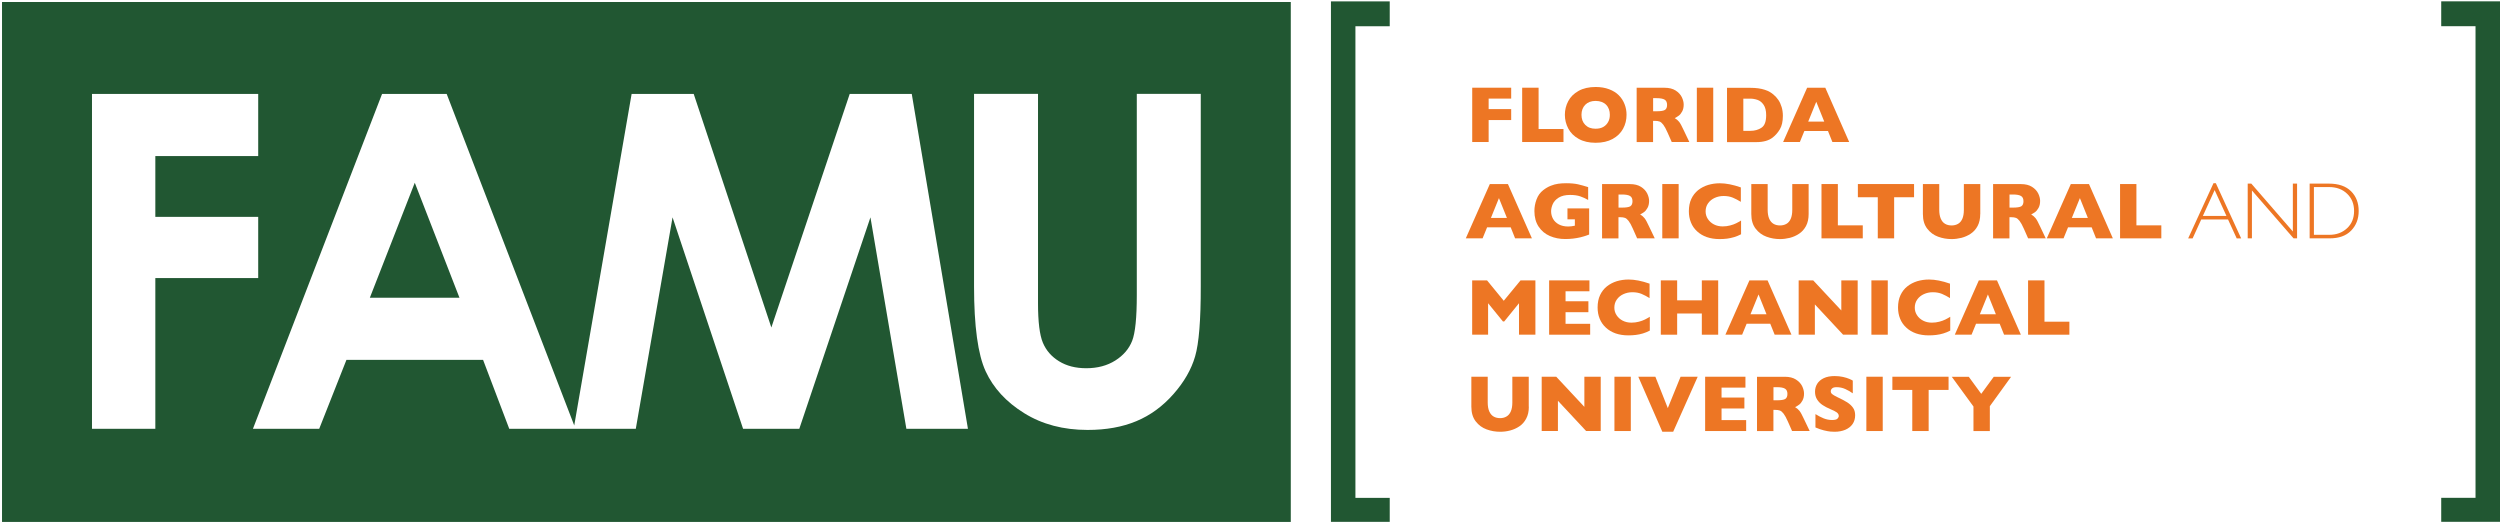 <?xml version="1.0" encoding="UTF-8"?>
<svg width="196px" height="41px" viewBox="0 0 196 41" version="1.1" xmlns="http://www.w3.org/2000/svg" xmlns:xlink="http://www.w3.org/1999/xlink">
    <!-- Generator: Sketch 55.2 (78181) - https://sketchapp.com -->
    <title>logo-famu</title>
    <desc>Created with Sketch.</desc>
    <g id="Page-1" stroke="none" stroke-width="1" fill="none" fill-rule="evenodd">
        <g id="logo-famu" fill-rule="nonzero">
            <polygon id="Path" fill="#215732" points="104.346 0.109 108.955 0.109 108.955 2.058 106.265 2.058 106.265 39.033 108.955 39.033 108.955 40.913 104.346 40.913"></polygon>
            <polygon id="Path" fill="#215732" points="196 40.91 191.392 40.91 191.392 39.029 194.081 39.029 194.081 2.054 191.392 2.054 191.392 0.105 196 0.105"></polygon>
            <path d="M0.158,0.158 L0.158,40.917 L101.198,40.917 L101.198,0.158 L0.158,0.158 Z M12.174,33.62 L7.212,33.62 L7.212,7.365 L20.243,7.365 L20.243,12.236 L12.178,12.236 L12.178,17.002 L20.243,17.002 L20.243,21.801 L12.178,21.801 L12.178,33.62 L12.174,33.62 Z M68.243,17.039 L62.664,33.62 L58.258,33.62 L52.728,17.039 L49.846,33.62 L39.926,33.62 L37.872,28.211 L27.162,28.211 L25.025,33.62 L19.829,33.62 L29.953,7.365 L35.02,7.365 L45.02,33.357 L49.519,7.365 L54.387,7.365 L60.474,25.676 L66.617,7.365 L71.482,7.365 L75.887,33.62 L71.06,33.62 L68.243,17.039 Z M93.696,27.944 C93.399,28.967 92.831,29.956 91.992,30.904 C91.153,31.856 90.186,32.563 89.092,33.018 C87.997,33.477 86.722,33.707 85.269,33.707 C83.366,33.707 81.707,33.27 80.3,32.394 C78.889,31.521 77.881,30.423 77.275,29.11 C76.669,27.797 76.365,25.574 76.365,22.445 L76.365,7.357 L81.38,7.357 L81.38,23.769 C81.38,25.232 81.507,26.266 81.763,26.872 C82.019,27.478 82.44,27.963 83.031,28.324 C83.622,28.689 84.333,28.869 85.164,28.869 C86.044,28.869 86.804,28.666 87.44,28.264 C88.076,27.861 88.516,27.346 88.761,26.721 C89.005,26.097 89.125,24.905 89.125,23.144 L89.125,7.357 L94.14,7.357 L94.14,22.448 C94.144,25.089 93.997,26.921 93.696,27.944 Z M28.997,23.34 L36.021,23.34 L32.519,14.327 L28.997,23.34 Z" id="Shape" fill="#215732"></path>
            <g id="Group" transform="translate(114.741, 6.771)" fill="#ED7624">
                <polygon id="Path" points="3.736 2.641 1.968 2.641 1.968 4.363 0.681 4.363 0.681 0.105 3.736 0.105 3.736 0.959 1.968 0.959 1.968 1.783 3.736 1.783"></polygon>
                <polygon id="Path" points="7.836 4.363 4.597 4.363 4.597 0.105 5.884 0.105 5.884 3.344 7.836 3.344"></polygon>
                <path d="M12.78,2.231 C12.78,2.629 12.689,2.994 12.505,3.329 C12.321,3.664 12.05,3.927 11.685,4.126 C11.324,4.322 10.88,4.423 10.361,4.423 C9.834,4.423 9.39,4.322 9.025,4.115 C8.66,3.912 8.389,3.641 8.212,3.306 C8.036,2.972 7.945,2.614 7.945,2.234 C7.945,1.851 8.032,1.493 8.209,1.159 C8.385,0.824 8.656,0.557 9.021,0.354 C9.386,0.15 9.834,0.049 10.361,0.049 C10.756,0.049 11.105,0.109 11.414,0.226 C11.722,0.342 11.978,0.5 12.174,0.7 C12.373,0.899 12.524,1.132 12.625,1.396 C12.731,1.659 12.78,1.937 12.78,2.231 Z M11.47,2.231 C11.47,2.073 11.448,1.926 11.399,1.794 C11.35,1.663 11.282,1.546 11.184,1.448 C11.09,1.35 10.974,1.275 10.835,1.222 C10.695,1.17 10.537,1.14 10.357,1.14 C10.014,1.14 9.744,1.241 9.544,1.441 C9.349,1.64 9.247,1.903 9.247,2.231 C9.247,2.558 9.345,2.821 9.544,3.02 C9.744,3.224 10.011,3.321 10.353,3.321 C10.59,3.321 10.789,3.276 10.955,3.182 C11.12,3.088 11.245,2.96 11.335,2.795 C11.429,2.633 11.47,2.445 11.47,2.231 Z" id="Shape"></path>
                <path d="M17.704,4.363 L16.323,4.363 L15.988,3.607 C15.868,3.329 15.755,3.13 15.657,3.002 C15.56,2.874 15.462,2.791 15.368,2.757 C15.274,2.723 15.153,2.704 15.007,2.704 L14.86,2.704 L14.86,4.367 L13.573,4.367 L13.573,0.109 L15.759,0.109 C16.113,0.109 16.399,0.181 16.624,0.323 C16.85,0.466 17.012,0.643 17.113,0.846 C17.211,1.053 17.26,1.245 17.26,1.429 C17.26,1.644 17.219,1.828 17.136,1.975 C17.053,2.125 16.967,2.231 16.873,2.298 C16.779,2.366 16.677,2.43 16.56,2.49 C16.696,2.569 16.812,2.667 16.899,2.776 C16.989,2.885 17.11,3.107 17.264,3.442 L17.704,4.363 Z M15.958,1.452 C15.958,1.256 15.894,1.117 15.767,1.042 C15.639,0.963 15.428,0.925 15.135,0.925 L14.864,0.925 L14.864,1.952 L15.142,1.952 C15.454,1.952 15.669,1.918 15.785,1.851 C15.902,1.779 15.958,1.648 15.958,1.452 Z" id="Shape"></path>
                <polygon id="Path" points="19.577 4.363 18.291 4.363 18.291 0.105 19.577 0.105"></polygon>
                <path d="M25.036,2.313 C25.036,2.75 24.957,3.099 24.799,3.367 C24.641,3.63 24.453,3.844 24.239,4.01 C23.934,4.25 23.505,4.371 22.956,4.371 L22.892,4.371 L20.657,4.371 L20.657,0.113 L22.429,0.113 C22.696,0.113 22.922,0.128 23.114,0.154 C23.302,0.181 23.475,0.222 23.625,0.271 C23.776,0.32 23.907,0.376 24.013,0.44 C24.118,0.504 24.216,0.568 24.299,0.643 C24.445,0.764 24.57,0.903 24.682,1.064 C24.792,1.226 24.878,1.414 24.942,1.629 C25.002,1.832 25.036,2.061 25.036,2.313 Z M23.727,2.257 C23.727,1.911 23.659,1.64 23.528,1.448 C23.396,1.256 23.238,1.125 23.05,1.061 C22.865,0.997 22.674,0.963 22.482,0.963 L21.936,0.963 L21.936,3.487 L22.482,3.487 C22.82,3.487 23.11,3.408 23.354,3.246 C23.607,3.084 23.727,2.753 23.727,2.257 Z" id="Shape"></path>
                <path d="M30.235,4.363 L28.918,4.363 L28.572,3.498 L26.721,3.498 L26.368,4.363 L25.055,4.363 L26.94,0.105 L28.362,0.105 L30.235,4.363 Z M28.279,2.761 L27.654,1.207 L27.022,2.761 L28.279,2.761 Z" id="Shape"></path>
                <path d="M5.361,11.916 L4.044,11.916 L3.698,11.051 L1.847,11.051 L1.494,11.916 L0.177,11.916 L2.062,7.658 L3.48,7.658 L5.361,11.916 Z M3.401,10.314 L2.776,8.76 L2.148,10.314 L3.401,10.314 Z" id="Shape"></path>
                <path d="M9.853,11.615 C9.762,11.649 9.683,11.679 9.616,11.702 C9.552,11.724 9.488,11.743 9.428,11.762 C9.367,11.781 9.281,11.803 9.164,11.834 C8.969,11.879 8.777,11.913 8.581,11.935 C8.385,11.958 8.182,11.969 7.968,11.969 C7.535,11.969 7.137,11.89 6.768,11.732 C6.403,11.574 6.109,11.33 5.888,10.999 C5.669,10.668 5.556,10.258 5.556,9.776 C5.556,9.464 5.613,9.159 5.726,8.858 C5.839,8.557 6.012,8.317 6.249,8.136 C6.441,7.986 6.636,7.873 6.836,7.794 C7.035,7.715 7.227,7.662 7.415,7.636 C7.603,7.609 7.81,7.594 8.039,7.594 C8.416,7.594 8.724,7.624 8.969,7.677 C9.213,7.734 9.48,7.809 9.77,7.899 L9.77,8.907 C9.578,8.794 9.371,8.7 9.157,8.625 C8.942,8.55 8.675,8.512 8.352,8.512 C7.979,8.512 7.686,8.584 7.46,8.723 C7.238,8.862 7.084,9.031 6.997,9.227 C6.911,9.422 6.866,9.611 6.866,9.791 C6.866,10.006 6.918,10.205 7.016,10.385 C7.118,10.566 7.268,10.713 7.471,10.822 C7.674,10.931 7.919,10.987 8.205,10.987 C8.37,10.987 8.543,10.965 8.728,10.923 L8.728,10.423 L8.148,10.423 L8.148,9.565 L9.849,9.565 L9.849,11.615 L9.853,11.615 Z" id="Path"></path>
                <path d="M14.992,11.916 L13.611,11.916 L13.276,11.16 C13.156,10.882 13.043,10.683 12.945,10.555 C12.847,10.427 12.749,10.344 12.655,10.31 C12.561,10.276 12.441,10.258 12.294,10.258 L12.147,10.258 L12.147,11.92 L10.861,11.92 L10.861,7.662 L13.047,7.662 C13.4,7.662 13.686,7.734 13.912,7.877 C14.138,8.019 14.299,8.196 14.401,8.399 C14.499,8.606 14.548,8.798 14.548,8.982 C14.548,9.197 14.506,9.381 14.423,9.528 C14.341,9.674 14.254,9.784 14.16,9.851 C14.066,9.919 13.965,9.983 13.848,10.043 C13.983,10.122 14.1,10.22 14.186,10.329 C14.277,10.438 14.397,10.66 14.551,10.995 L14.992,11.916 Z M13.246,9.005 C13.246,8.809 13.182,8.67 13.054,8.595 C12.926,8.516 12.716,8.478 12.422,8.478 L12.151,8.478 L12.151,9.505 L12.43,9.505 C12.742,9.505 12.956,9.471 13.073,9.404 C13.186,9.328 13.246,9.201 13.246,9.005 Z" id="Shape"></path>
                <polygon id="Path" points="16.865 11.916 15.582 11.916 15.582 7.658 16.865 7.658"></polygon>
                <path d="M21.756,11.597 C21.579,11.691 21.398,11.762 21.214,11.819 C21.03,11.875 20.841,11.913 20.657,11.939 C20.469,11.961 20.277,11.973 20.074,11.973 C19.702,11.973 19.371,11.92 19.077,11.819 C18.784,11.717 18.528,11.567 18.313,11.367 C18.095,11.168 17.933,10.935 17.828,10.668 C17.719,10.4 17.666,10.107 17.666,9.787 C17.666,9.422 17.73,9.099 17.858,8.824 C17.986,8.55 18.163,8.32 18.392,8.136 C18.622,7.956 18.881,7.82 19.171,7.73 C19.465,7.643 19.769,7.598 20.097,7.598 C20.582,7.598 21.127,7.707 21.741,7.922 L21.741,9.054 C21.53,8.922 21.319,8.813 21.116,8.727 C20.909,8.64 20.668,8.595 20.39,8.595 C20.142,8.595 19.908,8.644 19.694,8.742 C19.48,8.839 19.307,8.979 19.175,9.163 C19.043,9.347 18.979,9.558 18.979,9.802 C18.979,10.017 19.036,10.216 19.152,10.393 C19.269,10.573 19.427,10.716 19.63,10.822 C19.833,10.927 20.063,10.98 20.319,10.98 C20.525,10.98 20.721,10.953 20.905,10.904 C21.09,10.856 21.244,10.799 21.372,10.735 C21.496,10.675 21.628,10.6 21.759,10.517 L21.759,11.597 L21.756,11.597 Z" id="Path"></path>
                <path d="M27.056,10.009 C27.056,10.374 26.989,10.686 26.853,10.942 C26.718,11.198 26.537,11.401 26.311,11.551 C26.086,11.702 25.845,11.807 25.585,11.875 C25.326,11.939 25.066,11.973 24.81,11.973 C24.449,11.973 24.099,11.913 23.757,11.788 C23.415,11.664 23.133,11.457 22.903,11.16 C22.674,10.867 22.561,10.483 22.561,10.009 L22.561,7.658 L23.844,7.658 L23.844,9.678 C23.844,9.96 23.885,10.19 23.964,10.374 C24.043,10.558 24.16,10.694 24.302,10.777 C24.445,10.863 24.619,10.904 24.814,10.904 C25.002,10.904 25.168,10.863 25.314,10.78 C25.461,10.698 25.574,10.562 25.653,10.382 C25.732,10.201 25.773,9.968 25.773,9.686 L25.773,7.662 L27.056,7.662 L27.056,10.009 L27.056,10.009 Z" id="Path"></path>
                <polygon id="Path" points="31.3 11.916 28.064 11.916 28.064 7.658 29.347 7.658 29.347 10.897 31.3 10.897"></polygon>
                <polygon id="Path" points="35.321 8.693 33.76 8.693 33.76 11.916 32.477 11.916 32.477 8.693 30.916 8.693 30.916 7.658 35.321 7.658"></polygon>
                <path d="M40.509,10.009 C40.509,10.374 40.441,10.686 40.306,10.942 C40.171,11.198 39.99,11.401 39.764,11.551 C39.539,11.702 39.298,11.807 39.038,11.875 C38.779,11.939 38.519,11.973 38.263,11.973 C37.902,11.973 37.552,11.913 37.21,11.788 C36.868,11.664 36.585,11.457 36.356,11.16 C36.126,10.867 36.014,10.483 36.014,10.009 L36.014,7.658 L37.296,7.658 L37.296,9.678 C37.296,9.96 37.338,10.19 37.417,10.374 C37.496,10.558 37.609,10.694 37.755,10.777 C37.898,10.863 38.071,10.904 38.267,10.904 C38.455,10.904 38.621,10.863 38.767,10.78 C38.914,10.698 39.027,10.562 39.106,10.382 C39.185,10.201 39.226,9.968 39.226,9.686 L39.226,7.662 L40.513,7.662 L40.513,10.009 L40.509,10.009 Z" id="Path"></path>
                <path d="M45.644,11.916 L44.264,11.916 L43.929,11.16 C43.808,10.882 43.696,10.683 43.598,10.555 C43.5,10.427 43.402,10.344 43.308,10.31 C43.214,10.276 43.094,10.258 42.947,10.258 L42.8,10.258 L42.8,11.92 L41.517,11.92 L41.517,7.662 L43.703,7.662 C44.057,7.662 44.343,7.734 44.568,7.877 C44.794,8.019 44.956,8.196 45.057,8.399 C45.155,8.606 45.204,8.798 45.204,8.982 C45.204,9.197 45.163,9.381 45.08,9.528 C44.997,9.674 44.911,9.784 44.817,9.851 C44.723,9.919 44.621,9.983 44.504,10.043 C44.64,10.122 44.756,10.22 44.843,10.329 C44.933,10.438 45.054,10.66 45.208,10.995 L45.644,11.916 Z M43.899,9.005 C43.899,8.809 43.835,8.67 43.707,8.595 C43.579,8.516 43.368,8.478 43.075,8.478 L42.804,8.478 L42.804,9.505 L43.082,9.505 C43.395,9.505 43.609,9.471 43.726,9.404 C43.842,9.328 43.899,9.201 43.899,9.005 Z" id="Shape"></path>
                <path d="M50.907,11.916 L49.591,11.916 L49.245,11.051 L47.394,11.051 L47.04,11.916 L45.727,11.916 L47.612,7.658 L49.034,7.658 L50.907,11.916 Z M48.947,10.314 L48.323,8.76 L47.691,10.314 L48.947,10.314 Z" id="Shape"></path>
                <polygon id="Path" points="54.707 11.916 51.472 11.916 51.472 7.658 52.754 7.658 52.754 10.897 54.707 10.897"></polygon>
                <path d="M58.981,7.594 L60.967,11.92 L60.617,11.92 L59.936,10.434 L57.837,10.434 L57.16,11.92 L56.81,11.92 L58.796,7.594 L58.981,7.594 Z M59.812,10.156 L58.887,8.132 L57.965,10.156 L59.812,10.156 Z" id="Shape"></path>
                <polygon id="Path" points="65.35 7.624 65.35 11.916 65.075 11.916 61.81 8.162 61.81 11.916 61.479 11.916 61.479 7.624 61.761 7.624 65.019 11.378 65.019 7.624"></polygon>
                <path d="M66.339,7.624 L67.84,7.624 C68.6,7.624 69.179,7.824 69.582,8.223 C69.981,8.621 70.18,9.137 70.18,9.772 C70.18,10.393 69.981,10.904 69.586,11.311 C69.191,11.717 68.626,11.916 67.897,11.916 L66.335,11.916 L66.335,7.624 L66.339,7.624 Z M66.67,7.899 L66.67,11.638 L67.881,11.638 C68.434,11.638 68.897,11.469 69.266,11.126 C69.635,10.784 69.819,10.333 69.819,9.769 C69.819,9.216 69.638,8.768 69.273,8.418 C68.908,8.068 68.438,7.895 67.859,7.895 L66.67,7.895 L66.67,7.899 Z" id="Shape"></path>
                <polygon id="Path" points="5.635 19.469 4.349 19.469 4.349 17.002 3.19 18.431 3.089 18.431 1.926 17.002 1.926 19.469 0.677 19.469 0.677 15.211 1.843 15.211 3.153 16.81 4.469 15.211 5.635 15.211"></polygon>
                <polygon id="Path" points="9.924 19.469 6.711 19.469 6.711 15.211 9.871 15.211 9.871 16.065 7.998 16.065 7.998 16.848 9.789 16.848 9.789 17.705 7.998 17.705 7.998 18.616 9.928 18.616 9.928 19.469"></polygon>
                <path d="M14.6,19.15 C14.423,19.244 14.243,19.315 14.059,19.372 C13.874,19.428 13.686,19.466 13.502,19.488 C13.314,19.511 13.122,19.522 12.919,19.522 C12.546,19.522 12.215,19.469 11.922,19.368 C11.628,19.262 11.373,19.116 11.158,18.913 C10.94,18.713 10.782,18.48 10.673,18.213 C10.564,17.946 10.511,17.653 10.511,17.333 C10.511,16.968 10.575,16.644 10.703,16.37 C10.831,16.095 11.008,15.866 11.237,15.682 C11.467,15.501 11.726,15.366 12.016,15.275 C12.309,15.189 12.614,15.144 12.941,15.144 C13.427,15.144 13.972,15.253 14.585,15.467 L14.585,16.599 C14.375,16.468 14.164,16.359 13.961,16.272 C13.754,16.186 13.513,16.14 13.235,16.14 C12.986,16.14 12.757,16.189 12.539,16.287 C12.324,16.385 12.151,16.524 12.02,16.708 C11.888,16.893 11.824,17.103 11.824,17.348 C11.824,17.562 11.88,17.762 11.997,17.938 C12.114,18.119 12.272,18.262 12.475,18.367 C12.678,18.473 12.907,18.525 13.163,18.525 C13.37,18.525 13.566,18.499 13.75,18.45 C13.934,18.401 14.089,18.345 14.217,18.281 C14.341,18.221 14.472,18.145 14.604,18.063 L14.604,19.15 L14.6,19.15 Z" id="Path"></path>
                <polygon id="Path" points="19.965 19.469 18.682 19.469 18.682 17.807 16.748 17.807 16.748 19.469 15.466 19.469 15.466 15.211 16.748 15.211 16.748 16.776 18.682 16.776 18.682 15.211 19.965 15.211"></polygon>
                <path d="M25.709,19.469 L24.393,19.469 L24.047,18.608 L22.196,18.608 L21.842,19.469 L20.529,19.469 L22.414,15.211 L23.836,15.211 L25.709,19.469 Z M23.753,17.867 L23.129,16.313 L22.497,17.867 L23.753,17.867 Z" id="Shape"></path>
                <polygon id="Path" points="30.901 19.469 29.757 19.469 27.545 17.096 27.545 19.469 26.274 19.469 26.274 15.211 27.414 15.211 29.618 17.57 29.618 15.211 30.901 15.211"></polygon>
                <polygon id="Path" points="33.264 19.469 31.977 19.469 31.977 15.211 33.26 15.211 33.26 19.469"></polygon>
                <path d="M38.154,19.15 C37.977,19.244 37.797,19.315 37.612,19.372 C37.428,19.428 37.24,19.466 37.056,19.488 C36.868,19.511 36.676,19.522 36.473,19.522 C36.1,19.522 35.769,19.469 35.476,19.368 C35.182,19.262 34.926,19.116 34.712,18.913 C34.494,18.713 34.332,18.48 34.227,18.213 C34.118,17.946 34.065,17.653 34.065,17.333 C34.065,16.968 34.129,16.644 34.257,16.37 C34.385,16.095 34.561,15.866 34.791,15.682 C35.02,15.501 35.28,15.366 35.57,15.275 C35.863,15.189 36.168,15.144 36.495,15.144 C36.98,15.144 37.526,15.253 38.139,15.467 L38.139,16.599 C37.928,16.468 37.718,16.359 37.515,16.272 C37.308,16.186 37.067,16.14 36.789,16.14 C36.54,16.14 36.307,16.189 36.093,16.287 C35.878,16.385 35.705,16.524 35.573,16.708 C35.442,16.893 35.378,17.103 35.378,17.348 C35.378,17.562 35.434,17.762 35.551,17.938 C35.667,18.119 35.825,18.262 36.029,18.367 C36.232,18.473 36.461,18.525 36.717,18.525 C36.924,18.525 37.12,18.499 37.304,18.45 C37.488,18.401 37.643,18.345 37.77,18.281 C37.895,18.221 38.026,18.145 38.158,18.063 L38.158,19.15 L38.154,19.15 Z" id="Path"></path>
                <path d="M43.696,19.469 L42.379,19.469 L42.033,18.608 L40.182,18.608 L39.828,19.469 L38.515,19.469 L40.4,15.211 L41.822,15.211 L43.696,19.469 Z M41.736,17.867 L41.111,16.313 L40.479,17.867 L41.736,17.867 Z" id="Shape"></path>
                <polygon id="Path" points="47.495 19.469 44.26 19.469 44.26 15.211 45.546 15.211 45.546 18.45 47.499 18.45 47.499 19.469"></polygon>
                <path d="M5.12,25.115 C5.12,25.48 5.052,25.792 4.913,26.048 C4.778,26.304 4.597,26.511 4.371,26.658 C4.149,26.808 3.905,26.913 3.645,26.981 C3.386,27.049 3.126,27.079 2.867,27.079 C2.505,27.079 2.156,27.019 1.813,26.894 C1.471,26.77 1.185,26.563 0.956,26.266 C0.726,25.969 0.613,25.586 0.613,25.115 L0.613,22.764 L1.896,22.764 L1.896,24.784 C1.896,25.066 1.937,25.296 2.016,25.48 C2.099,25.664 2.212,25.8 2.355,25.883 C2.502,25.969 2.671,26.011 2.867,26.011 C3.055,26.011 3.224,25.969 3.367,25.883 C3.514,25.8 3.627,25.664 3.706,25.484 C3.785,25.303 3.826,25.07 3.826,24.788 L3.826,22.764 L5.113,22.764 L5.113,25.115 L5.12,25.115 Z" id="Path"></path>
                <polygon id="Path" points="10.756 27.022 9.612 27.022 7.4 24.649 7.4 27.022 6.128 27.022 6.128 22.764 7.268 22.764 9.473 25.127 9.473 22.764 10.756 22.764"></polygon>
                <polygon id="Path" points="13.114 27.022 11.831 27.022 11.831 22.764 13.114 22.764"></polygon>
                <polygon id="Path" points="18.359 22.764 16.436 27.079 15.586 27.079 13.701 22.764 15.04 22.764 16.015 25.224 17.016 22.764"></polygon>
                <polygon id="Path" points="22.154 27.022 18.942 27.022 18.942 22.764 22.102 22.764 22.102 23.618 20.228 23.618 20.228 24.397 22.019 24.397 22.019 25.254 20.228 25.254 20.228 26.165 22.158 26.165 22.158 27.022"></polygon>
                <path d="M27.139,27.022 L25.758,27.022 L25.424,26.266 C25.303,25.988 25.19,25.789 25.093,25.661 C24.995,25.533 24.897,25.45 24.803,25.416 C24.709,25.379 24.588,25.364 24.442,25.364 L24.295,25.364 L24.295,27.026 L23.008,27.026 L23.008,22.768 L25.194,22.768 C25.548,22.768 25.834,22.84 26.059,22.983 C26.285,23.126 26.447,23.299 26.548,23.505 C26.646,23.712 26.695,23.904 26.695,24.088 C26.695,24.303 26.654,24.483 26.571,24.634 C26.488,24.784 26.402,24.89 26.308,24.957 C26.217,25.025 26.112,25.089 25.995,25.149 C26.131,25.228 26.247,25.326 26.334,25.435 C26.424,25.544 26.545,25.766 26.699,26.101 L27.139,27.022 Z M25.393,24.111 C25.393,23.915 25.33,23.776 25.202,23.701 C25.074,23.622 24.863,23.584 24.57,23.584 L24.299,23.584 L24.299,24.611 L24.577,24.611 C24.889,24.611 25.104,24.577 25.22,24.51 C25.337,24.434 25.393,24.303 25.393,24.111 Z" id="Shape"></path>
                <path d="M30.702,25.785 C30.702,26.052 30.634,26.281 30.499,26.477 C30.363,26.673 30.171,26.819 29.927,26.925 C29.682,27.026 29.404,27.079 29.088,27.079 C29.001,27.079 28.892,27.075 28.764,27.064 C28.636,27.052 28.467,27.022 28.253,26.97 C28.042,26.917 27.82,26.842 27.59,26.74 L27.59,25.695 C27.805,25.83 28.016,25.939 28.226,26.026 C28.433,26.112 28.659,26.157 28.896,26.157 C29.114,26.157 29.257,26.12 29.321,26.048 C29.385,25.977 29.419,25.909 29.419,25.845 C29.419,25.728 29.362,25.634 29.253,25.555 C29.144,25.476 28.982,25.397 28.772,25.311 C28.539,25.213 28.332,25.104 28.159,24.991 C27.982,24.875 27.839,24.732 27.726,24.559 C27.613,24.386 27.557,24.179 27.557,23.942 C27.557,23.712 27.613,23.505 27.726,23.321 C27.839,23.137 28.012,22.986 28.241,22.877 C28.471,22.768 28.757,22.712 29.088,22.712 C29.325,22.712 29.547,22.734 29.746,22.779 C29.949,22.825 30.115,22.877 30.246,22.934 C30.378,22.99 30.468,23.035 30.517,23.069 L30.517,24.066 C30.344,23.942 30.149,23.829 29.934,23.731 C29.72,23.633 29.49,23.584 29.246,23.584 C29.084,23.584 28.971,23.614 28.9,23.678 C28.828,23.739 28.791,23.818 28.791,23.908 C28.791,23.991 28.824,24.066 28.9,24.126 C28.971,24.19 29.099,24.261 29.283,24.352 C29.611,24.506 29.874,24.645 30.07,24.766 C30.265,24.89 30.42,25.033 30.532,25.191 C30.645,25.345 30.702,25.544 30.702,25.785 Z" id="Path"></path>
                <polygon id="Path" points="32.865 27.022 31.582 27.022 31.582 22.764 32.865 22.764"></polygon>
                <polygon id="Path" points="38.026 23.799 36.465 23.799 36.465 27.022 35.182 27.022 35.182 23.799 33.621 23.799 33.621 22.764 38.026 22.764"></polygon>
                <polygon id="Path" points="42.932 22.764 41.262 25.074 41.262 27.026 39.979 27.026 39.979 25.1 38.278 22.768 39.61 22.768 40.588 24.107 41.57 22.768 42.932 22.768"></polygon>
            </g>
        </g>
    </g>
</svg>